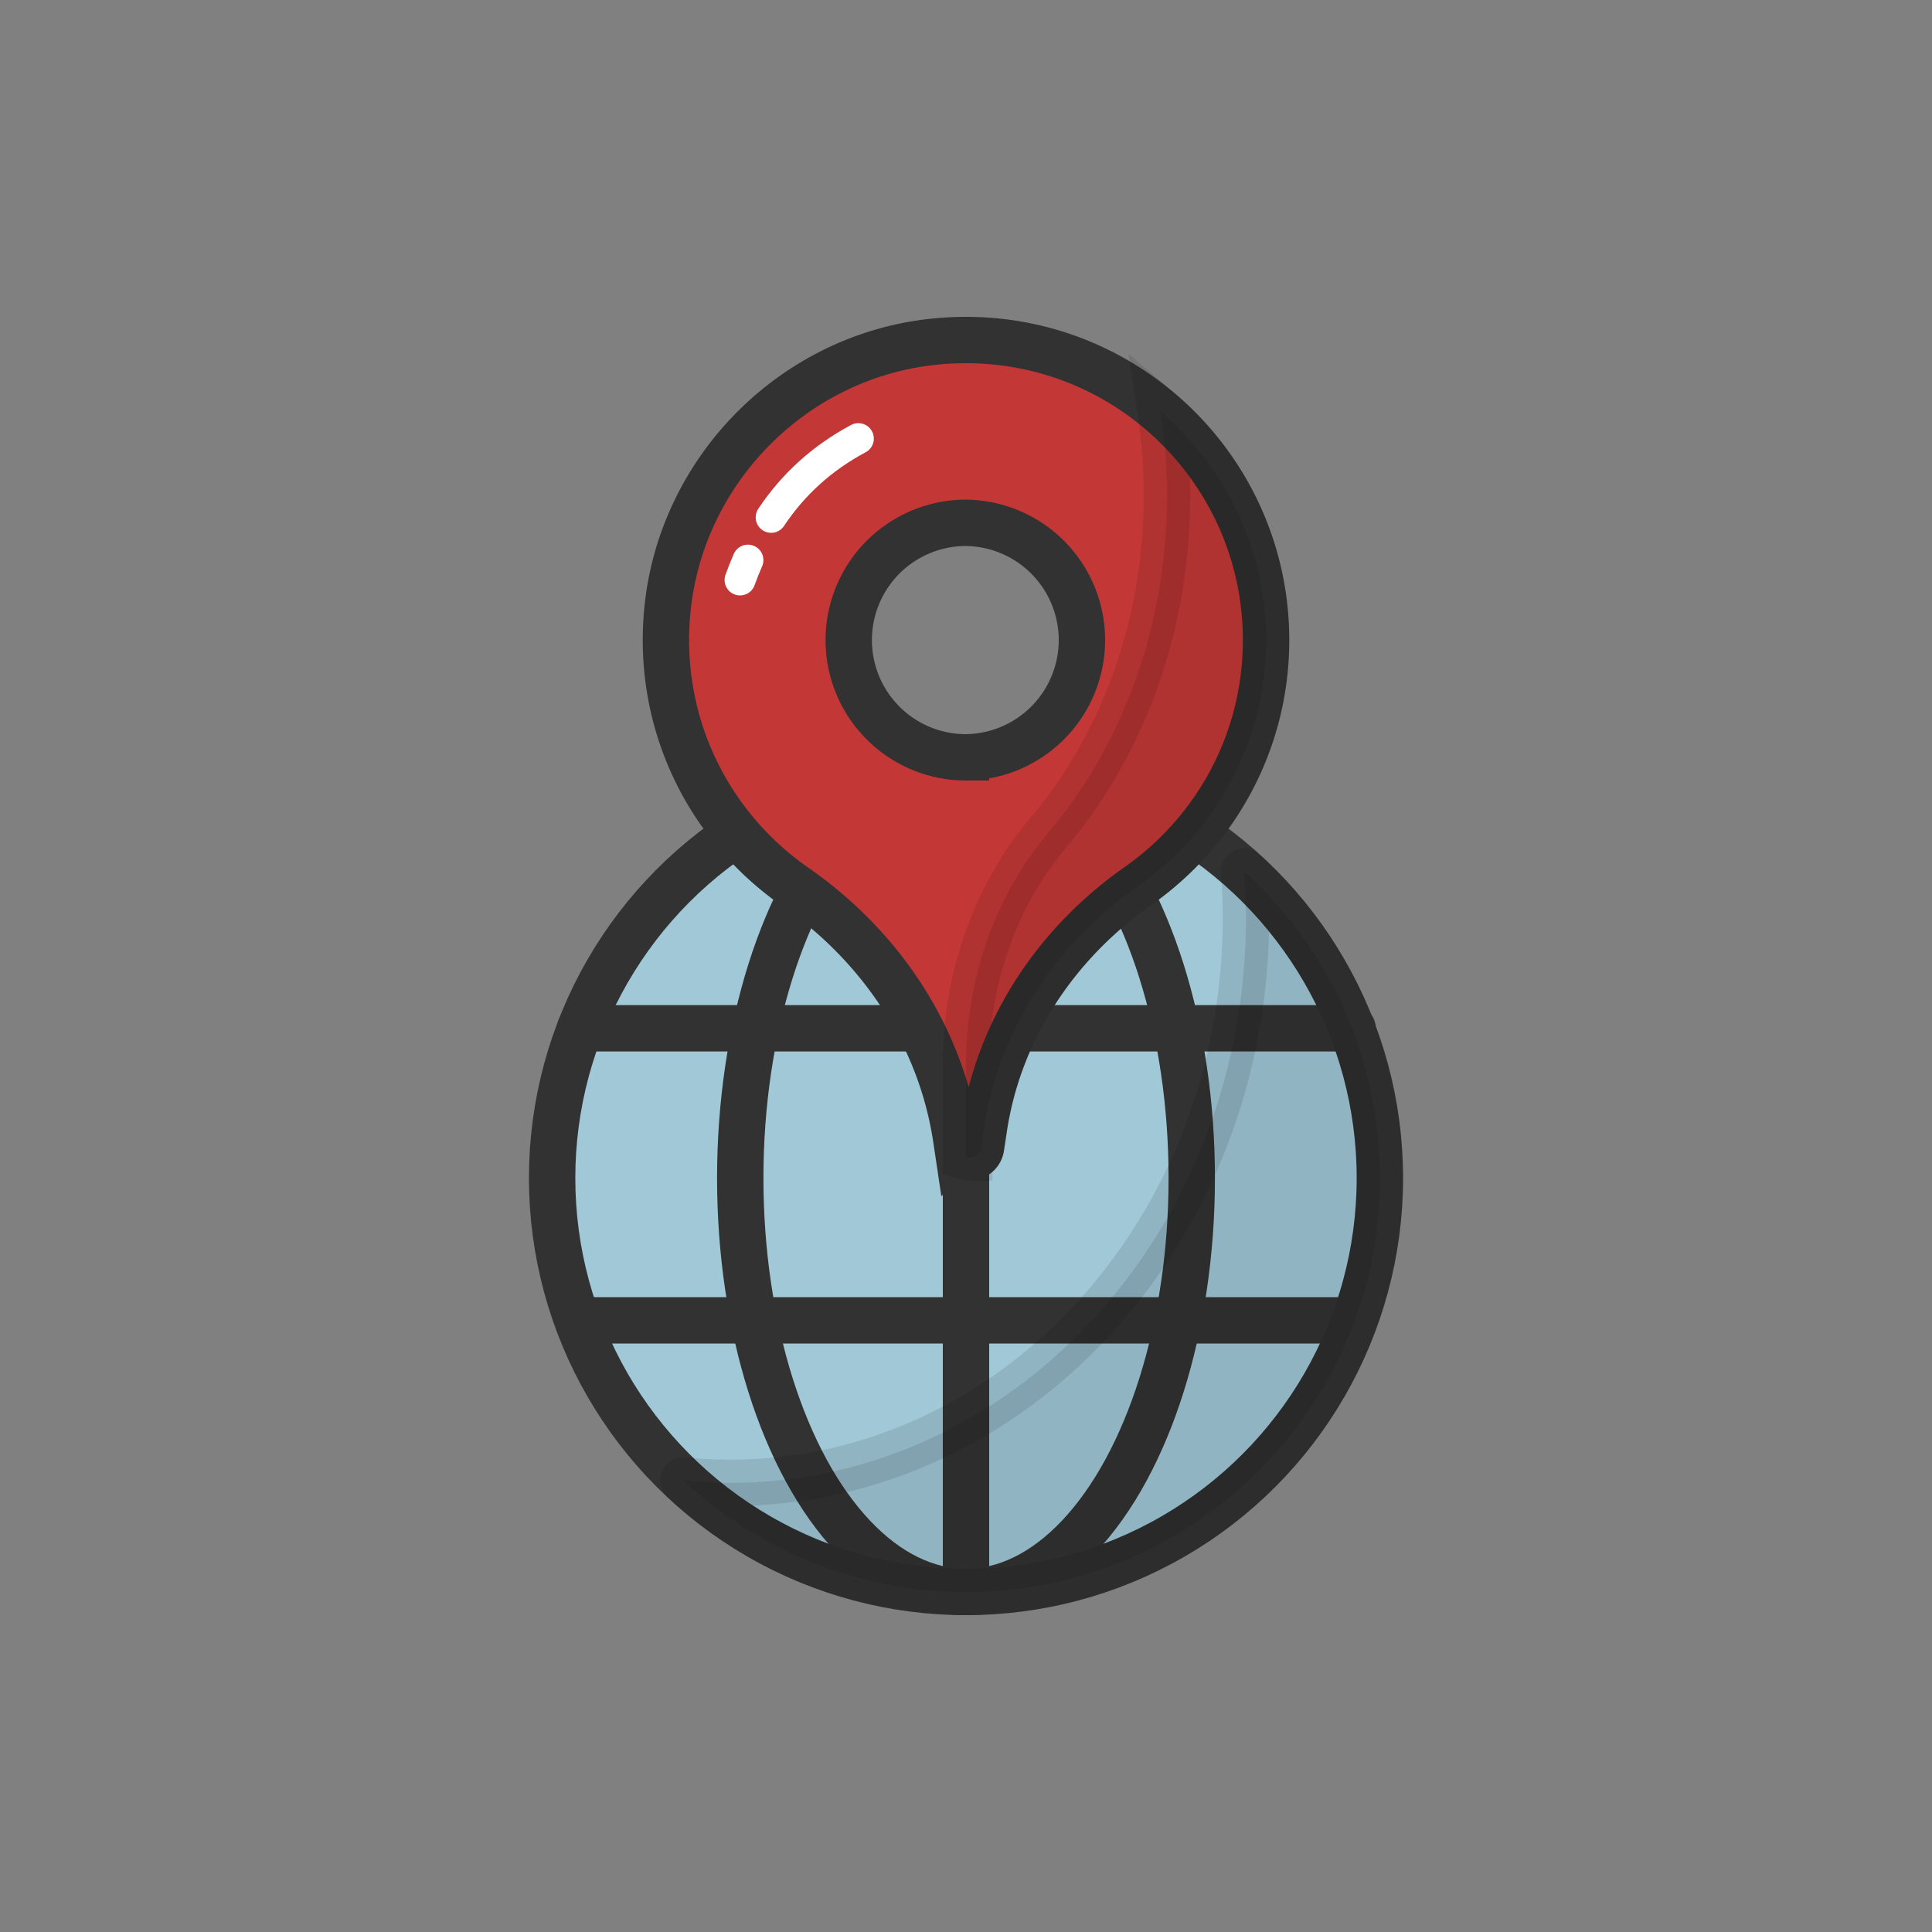 <?xml version="1.0" encoding="utf-8"?><svg viewBox="0 0 100 100" xmlns="http://www.w3.org/2000/svg" width="95px" height="95px" xmlns:xlink="http://www.w3.org/1999/xlink" style="width:100%;height:100%;background-color:rgb(255, 255, 255);animation-play-state:paused" ><rect x="0" y="0" width="100" height="100" fill="#808080" stroke="none"/><g class="ldl-scale" style="transform-origin:50% 50% 0px;transform:scale(0.8);animation-play-state:paused" ><g style="animation-play-state:paused" ><circle stroke-miterlimit="10" stroke-linejoin="round" stroke-linecap="round" stroke-width="3" stroke="#323232" fill="#a0c8d7" r="26.778" cy="63.722" cx="50" style="stroke:rgb(50, 50, 50);fill:rgb(160, 200, 215);animation-play-state:paused" ></circle>
<ellipse stroke-miterlimit="10" stroke-linejoin="round" stroke-linecap="round" stroke-width="3" stroke="#323232" fill="none" ry="26.778" rx="14.606" cy="63.722" cx="50" style="stroke:rgb(50, 50, 50);animation-play-state:paused" ></ellipse>
<path d="M50 36.944V90.5" stroke-miterlimit="10" stroke-linejoin="round" stroke-linecap="round" stroke-width="3" stroke="#323232" fill="none" style="stroke:rgb(50, 50, 50);animation-play-state:paused" ></path>
<path d="M25.038 54.029h49.974" stroke-miterlimit="10" stroke-linejoin="round" stroke-linecap="round" stroke-width="3" stroke="#323232" fill="none" style="stroke:rgb(50, 50, 50);animation-play-state:paused" ></path>
<path d="M25.038 72.928h49.974" stroke-miterlimit="10" stroke-linejoin="round" stroke-linecap="round" stroke-width="3" stroke="#323232" fill="none" style="stroke:rgb(50, 50, 50);animation-play-state:paused" ></path>
<path stroke-miterlimit="10" stroke-linejoin="round" stroke-linecap="round" stroke-width="3" stroke="#000" opacity=".1" d="M67.991 43.888c.074.991.121 1.991.121 3.003 0 20.187-14.954 36.551-33.4 36.551-1.007 0-2.001-.057-2.985-.153C36.513 87.759 42.935 90.5 50 90.5c14.789 0 26.778-11.989 26.778-26.778 0-7.864-3.39-14.936-8.787-19.834z" style="stroke:rgb(0, 0, 0);animation-play-state:paused" ></path></g>
<g style="animation-play-state:paused" ><path stroke-miterlimit="10" stroke-width="3" stroke="#323232" fill="#c33736" d="M47.786 9.623c-9.043 1.001-16.27 8.371-17.113 17.431-.685 7.364 2.747 13.978 8.259 17.808 5.542 3.851 9.434 9.64 10.434 16.314l.083.555a.771.771 0 0 0 1.524 0l.183-1.219c.959-6.406 4.675-11.973 9.978-15.692 5.007-3.511 8.28-9.325 8.28-15.905 0-11.452-9.915-20.588-21.628-19.292zM50 36.501a7.587 7.587 0 1 1 0-15.174A7.587 7.587 0 0 1 50 36.5z" style="stroke:rgb(50, 50, 50);fill:rgb(195, 55, 54);animation-play-state:paused" ></path>
<path stroke-miterlimit="10" stroke-width="3" stroke="#000" opacity=".1" d="M62.6 14.152a36.3 36.3 0 0 1 .407 5.393c0 8.494-2.919 16.188-7.646 21.788C51.816 45.533 50 50.925 50 56.422v5.927c.068.02.137.038.211.038a.77.77 0 0 0 .762-.656l.183-1.219c.959-6.406 4.675-11.973 9.978-15.692 5.007-3.511 8.28-9.325 8.28-15.905 0-5.912-2.646-11.202-6.814-14.763z" style="stroke:rgb(0, 0, 0);animation-play-state:paused" ></path>
<path stroke-miterlimit="10" stroke-linejoin="round" stroke-linecap="round" stroke-width="2" stroke="#fff" fill="none" d="M37.393 20.973c1.423-2.133 3.282-3.831 5.643-5.095" style="stroke:rgb(255, 255, 255);animation-play-state:paused" ></path>
<path stroke-miterlimit="10" stroke-linejoin="round" stroke-linecap="round" stroke-width="2" stroke="#fff" fill="none" d="M35.38 25.025c.159-.441.33-.869.512-1.286" style="stroke:rgb(255, 255, 255);animation-play-state:paused" ></path></g>
</g><!-- generated by https://loading.io/ --></svg>